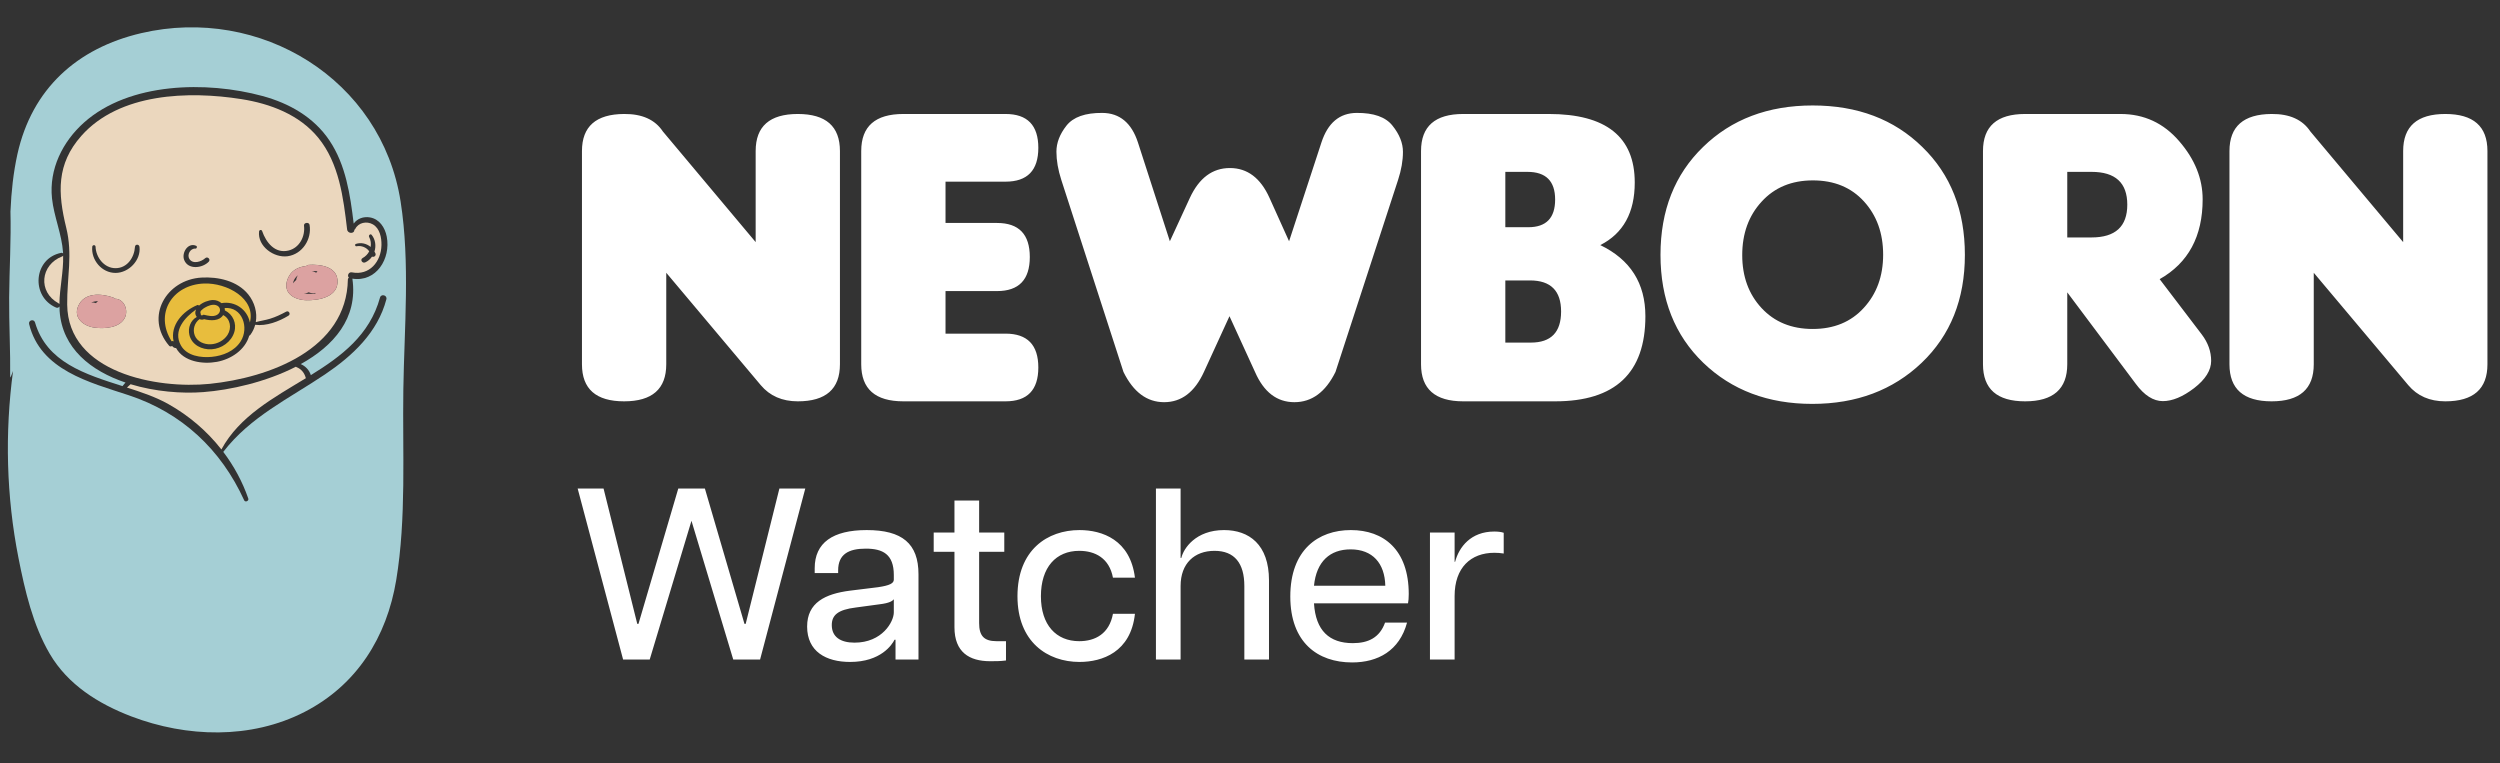 <svg width="167" height="51" viewBox="0 0 167 51" fill="none" xmlns="http://www.w3.org/2000/svg">
<rect x="0" y="0" width="167" height="51" fill="#333333" stroke="none"/>
<path d="M26.762 13.468C27.401 17.572 27.005 21.883 26.943 26.021C26.88 30.212 27.153 34.597 26.468 38.747C25.837 42.563 23.833 45.77 20.337 47.561C16.752 49.396 12.477 49.266 8.771 47.855C6.583 47.019 4.534 45.742 3.325 43.679C2.196 41.755 1.664 39.445 1.235 37.275C0.422 33.156 0.317 28.931 0.872 24.779C0.831 24.896 0.785 25.014 0.736 25.129C0.721 25.165 0.698 25.193 0.68 25.223C0.701 23.442 0.598 21.648 0.611 19.872C0.627 17.95 0.749 16.018 0.698 14.094H0.701C0.754 12.814 0.89 11.544 1.163 10.299C2.132 5.934 5.145 3.215 9.44 2.213C17.381 0.363 25.484 5.29 26.762 13.468ZM23.534 18.613C25.129 18.868 26.12 17.286 25.834 15.804C25.719 15.209 25.351 14.633 24.718 14.524C24.281 14.447 23.869 14.6 23.626 14.935C23.396 13.016 23.103 11.017 22.006 9.384C20.963 7.825 19.318 6.898 17.539 6.415C13.811 5.4 8.641 5.489 5.615 8.183C4.179 9.463 3.269 11.298 3.473 13.248C3.604 14.475 4.128 15.632 4.212 16.867C4.212 16.89 4.212 16.91 4.212 16.93C4.186 16.9 4.146 16.88 4.089 16.89C2.231 17.252 2.042 19.818 3.747 20.546C3.841 20.587 3.931 20.541 3.974 20.47C3.974 20.569 3.974 20.669 3.982 20.769C4.156 23.286 6.093 24.783 8.385 25.555C8.36 25.583 8.336 25.609 8.314 25.634C8.27 25.683 8.227 25.731 8.188 25.785C8.186 25.788 8.186 25.79 8.183 25.793C5.694 24.998 3.118 24.206 2.339 21.538C2.265 21.285 1.884 21.39 1.945 21.645C2.697 24.725 5.978 25.537 8.597 26.401C12.144 27.569 14.767 30.03 16.31 33.419C16.379 33.575 16.64 33.465 16.586 33.304C16.195 32.174 15.625 31.126 14.915 30.186C16.724 27.832 19.305 26.629 21.71 25.009C23.555 23.764 25.227 22.208 25.809 19.995C25.883 19.718 25.461 19.604 25.385 19.877C24.695 22.387 22.811 23.792 20.764 25.06C20.662 24.727 20.407 24.456 20.09 24.321C22.29 23.105 23.918 21.255 23.54 18.622C23.539 18.62 23.537 18.617 23.534 18.613Z" fill="#A5CFD5"/>
<path d="M24.907 14.988C25.374 15.254 25.492 15.88 25.482 16.371C25.461 17.48 24.679 18.423 23.506 18.193C23.284 18.149 23.174 18.428 23.307 18.545C23.269 18.571 23.241 18.609 23.238 18.663C23.164 23.347 17.976 25.231 14.018 25.64C10.478 26.005 4.529 24.899 4.488 20.339C4.47 18.551 4.867 16.992 4.424 15.211C3.855 12.895 3.765 10.958 5.434 9.075C7.977 6.205 12.605 6.064 16.131 6.622C18.053 6.926 19.993 7.654 21.258 9.2C22.656 10.912 22.937 13.204 23.187 15.325C23.22 15.624 23.68 15.635 23.67 15.349C23.693 15.338 23.716 15.323 23.729 15.295C23.938 14.865 24.498 14.753 24.907 14.988ZM24.851 17.142C24.963 17.198 25.152 17.094 25.075 16.918C25.057 16.879 25.034 16.841 25.014 16.805C25.132 16.429 25.081 16.003 24.828 15.691C24.746 15.589 24.603 15.719 24.657 15.824C24.769 16.044 24.797 16.276 24.759 16.496C24.493 16.273 24.135 16.179 23.78 16.291C23.678 16.322 23.719 16.473 23.824 16.45C24.135 16.386 24.483 16.527 24.664 16.787C24.572 16.969 24.424 17.127 24.225 17.237C24.031 17.344 24.202 17.613 24.396 17.528C24.585 17.444 24.738 17.306 24.851 17.142ZM20.463 20.056C21.303 20.079 22.645 19.828 22.543 18.696C22.461 17.779 21.332 17.643 20.608 17.694C20.545 17.699 20.496 17.728 20.463 17.766C19.929 17.827 19.448 18.054 19.221 18.619C18.845 19.56 19.632 20.033 20.463 20.056ZM19.213 17.117C20.202 16.979 20.838 15.974 20.68 15.024C20.646 14.814 20.279 14.863 20.307 15.075C20.396 15.786 20.013 16.555 19.272 16.736C18.362 16.958 17.769 16.187 17.511 15.435C17.47 15.32 17.319 15.348 17.306 15.463C17.194 16.447 18.296 17.242 19.213 17.117ZM19.272 21.085C19.44 20.98 19.29 20.722 19.116 20.819C18.768 21.008 18.418 21.175 18.037 21.292C17.726 21.387 17.401 21.43 17.087 21.517C17.199 20.878 17.01 20.196 16.581 19.664C15.847 18.757 14.572 18.479 13.46 18.542C11.102 18.68 9.648 21.175 11.298 23.096C11.354 23.163 11.439 23.152 11.498 23.109C11.554 23.194 11.649 23.252 11.766 23.255C12.267 24.165 13.545 24.346 14.493 24.17C15.448 23.994 16.379 23.367 16.647 22.427C16.675 22.414 16.703 22.396 16.724 22.368C16.877 22.159 16.985 21.931 17.046 21.696C17.797 21.798 18.643 21.471 19.272 21.085ZM13.944 17.482C14.092 17.326 13.864 17.104 13.708 17.247C13.453 17.48 12.885 17.674 12.65 17.296C12.474 17.009 12.719 16.58 13.051 16.608C13.148 16.616 13.194 16.46 13.103 16.419C12.551 16.174 12.114 16.897 12.305 17.372C12.574 18.042 13.53 17.914 13.944 17.482ZM7.716 18.231C8.6 18.231 9.423 17.382 9.318 16.491C9.295 16.301 9.029 16.294 9.016 16.491C8.97 17.198 8.503 17.914 7.716 17.914C6.959 17.916 6.407 17.191 6.384 16.483C6.379 16.34 6.177 16.342 6.162 16.483C6.08 17.37 6.798 18.231 7.716 18.231ZM8.367 21.165C8.582 20.633 8.237 19.928 7.646 19.956C7.631 19.918 7.6 19.887 7.557 19.872C6.749 19.596 5.622 19.514 5.219 20.457C4.884 21.247 5.595 21.783 6.3 21.883C6.975 21.982 8.063 21.908 8.367 21.165Z" fill="#EBD7BE"/>
<path d="M22.543 18.697C22.645 19.829 21.303 20.079 20.462 20.056C19.632 20.033 18.845 19.56 19.221 18.62C19.448 18.055 19.928 17.828 20.462 17.766C20.496 17.728 20.544 17.7 20.608 17.695C21.331 17.643 22.461 17.779 22.543 18.697ZM21.122 18.218C21.148 18.18 21.175 18.147 21.206 18.119C21.078 18.106 20.951 18.104 20.825 18.106C20.923 18.121 21.022 18.157 21.122 18.218ZM21.086 19.609L21.084 19.606C21.073 19.593 21.063 19.581 21.055 19.565C20.974 19.588 20.884 19.593 20.784 19.576C20.726 19.565 20.672 19.547 20.623 19.524C20.524 19.576 20.419 19.606 20.306 19.619C20.388 19.624 20.472 19.624 20.554 19.627C20.728 19.627 20.907 19.627 21.086 19.609ZM19.908 18.382C19.867 18.418 19.824 18.451 19.788 18.492C19.676 18.617 19.596 18.77 19.573 18.926C19.627 18.852 19.704 18.77 19.788 18.694C19.796 18.581 19.842 18.474 19.908 18.382Z" fill="#DCA2A1"/>
<path d="M20.419 25.226C20.422 25.242 20.429 25.249 20.434 25.262C18.277 26.576 16.003 27.792 14.789 30.023C13.828 28.797 12.619 27.762 11.242 26.99C10.427 26.532 9.466 26.203 8.479 25.888C8.495 25.873 8.51 25.86 8.526 25.848C8.592 25.789 8.659 25.73 8.722 25.666C10.363 26.162 12.149 26.305 13.583 26.192C15.369 26.057 17.761 25.523 19.762 24.498C19.775 24.506 19.788 24.516 19.806 24.524C20.12 24.643 20.33 24.904 20.419 25.226Z" fill="#EBD7BE"/>
<path d="M13.627 18.939C15.147 18.88 17.107 19.938 16.693 21.543C16.522 20.669 15.692 20.089 14.792 20.25C14.636 20.112 14.421 20.033 14.212 20.041C13.934 20.053 13.54 20.189 13.289 20.419C13.269 20.383 13.233 20.358 13.182 20.378C12.221 20.774 11.35 21.712 11.598 22.811C11.562 22.777 11.503 22.77 11.467 22.8C10.299 20.968 11.495 19.021 13.627 18.939Z" fill="#E8BD3D"/>
<path d="M15.004 20.577C16.18 20.47 16.665 21.89 16.072 22.811C15.656 23.462 14.889 23.764 14.15 23.838C13.43 23.909 12.474 23.782 12.08 23.066C11.541 22.087 12.344 21.201 13.1 20.669C13.072 20.733 13.051 20.799 13.046 20.871C13.039 20.983 13.079 21.088 13.146 21.172C12.724 21.4 12.54 21.906 12.652 22.381C12.814 23.045 13.496 23.375 14.137 23.332C14.802 23.291 15.453 22.838 15.65 22.187C15.829 21.596 15.556 20.994 15.019 20.733C15.022 20.679 15.014 20.628 15.004 20.577Z" fill="#E8BD3D"/>
<path d="M14.907 21.047C15.395 21.295 15.492 21.918 15.198 22.373C14.953 22.749 14.516 22.981 14.071 22.999C13.644 23.015 13.169 22.828 13.008 22.404C12.857 22.01 12.995 21.56 13.328 21.318C13.425 21.361 13.534 21.371 13.634 21.323C14.074 21.427 14.644 21.461 14.907 21.047Z" fill="#E8BD3D"/>
<path d="M14.659 20.561C14.746 20.723 14.682 20.937 14.477 21.044C14.219 21.177 13.9 21.088 13.637 21.029C13.575 21.016 13.529 21.039 13.498 21.075C13.435 21.065 13.401 21.024 13.404 20.942C13.363 20.853 13.389 20.774 13.478 20.707C13.537 20.641 13.619 20.59 13.695 20.544C13.902 20.426 14.178 20.311 14.421 20.38C14.503 20.401 14.564 20.442 14.61 20.49C14.623 20.518 14.639 20.541 14.659 20.561Z" fill="#E8BD3D"/>
<path d="M7.647 19.957C8.237 19.929 8.582 20.634 8.367 21.165C8.063 21.909 6.974 21.983 6.3 21.884C5.594 21.784 4.884 21.247 5.219 20.458C5.623 19.515 6.75 19.597 7.557 19.872C7.6 19.888 7.631 19.918 7.647 19.957ZM6.412 20.25C6.453 20.194 6.502 20.148 6.555 20.11C6.397 20.118 6.244 20.146 6.101 20.207C6.205 20.197 6.313 20.212 6.412 20.25Z" fill="#DCA2A1"/>
<path d="M4.217 17.079C4.248 18.163 3.979 19.231 3.969 20.309C3.956 20.291 3.936 20.276 3.913 20.263C2.515 19.504 2.694 17.685 4.156 17.128C4.184 17.117 4.202 17.1 4.217 17.079Z" fill="#EBD7BE"/>
<path d="M50.478 16.173V10.088C50.478 8.438 51.416 7.614 53.293 7.614C55.17 7.614 56.108 8.438 56.108 10.088V24.335C56.108 25.984 55.17 26.809 53.293 26.809C52.25 26.809 51.426 26.449 50.819 25.728L44.506 18.221V24.335C44.506 25.984 43.567 26.809 41.69 26.809C39.813 26.809 38.875 25.984 38.875 24.335V10.088C38.875 8.448 39.813 7.623 41.69 7.614C42.894 7.604 43.757 7.993 44.278 8.78L50.478 16.173ZM67.171 26.809H60.346C58.468 26.809 57.53 25.984 57.53 24.335V10.088C57.53 8.438 58.468 7.614 60.346 7.614H67.171C68.63 7.614 69.36 8.367 69.36 9.874C69.36 11.382 68.63 12.135 67.171 12.135H63.161V14.894H66.602C68.062 14.894 68.791 15.652 68.791 17.169C68.791 18.685 68.062 19.444 66.602 19.444H63.161V22.287H67.171C68.63 22.287 69.36 23.041 69.36 24.548C69.36 26.055 68.63 26.809 67.171 26.809ZM86.465 26.866C85.299 26.866 84.422 26.193 83.835 24.847L82.129 21.122L80.422 24.847C79.806 26.193 78.92 26.866 77.763 26.866C76.617 26.866 75.711 26.193 75.048 24.847L70.896 12.021C70.678 11.348 70.569 10.718 70.569 10.13C70.569 9.543 70.791 8.964 71.237 8.396C71.692 7.817 72.493 7.533 73.64 7.543C74.796 7.552 75.588 8.211 76.015 9.519L78.147 16.116L79.484 13.216C80.1 11.889 80.991 11.225 82.157 11.225C83.323 11.225 84.204 11.889 84.802 13.216L86.11 16.116L88.271 9.519C88.698 8.211 89.48 7.552 90.617 7.543C91.764 7.533 92.565 7.817 93.02 8.396C93.484 8.974 93.717 9.557 93.717 10.145C93.717 10.732 93.608 11.358 93.39 12.021L89.21 24.847C88.546 26.193 87.631 26.866 86.465 26.866ZM109.912 21.122C109.912 24.913 107.902 26.809 103.883 26.809H97.741C95.864 26.809 94.925 25.984 94.925 24.335V10.088C94.925 8.438 95.864 7.614 97.741 7.614H103.457C107.286 7.614 109.201 9.14 109.201 12.192C109.201 14.202 108.433 15.595 106.898 16.372C108.907 17.339 109.912 18.922 109.912 21.122ZM104.281 20.809C104.281 19.425 103.589 18.733 102.205 18.733H100.556V22.885H102.262C103.608 22.885 104.281 22.193 104.281 20.809ZM103.883 13.33C103.883 12.097 103.267 11.481 102.035 11.481H100.556V15.178H102.092C103.286 15.178 103.883 14.562 103.883 13.33ZM131.254 17.026C131.254 19.993 130.292 22.396 128.368 24.235C126.444 26.065 124.008 26.98 121.059 26.98C118.111 26.98 115.685 26.065 113.78 24.235C111.874 22.396 110.921 19.993 110.921 17.026C110.921 14.059 111.869 11.656 113.765 9.818C115.661 7.969 118.102 7.045 121.088 7.045C124.083 7.045 126.524 7.969 128.411 9.818C130.306 11.656 131.254 14.059 131.254 17.026ZM124.515 13.458C123.662 12.519 122.524 12.05 121.102 12.05C119.68 12.05 118.538 12.524 117.675 13.472C116.813 14.41 116.381 15.6 116.381 17.041C116.381 18.472 116.813 19.652 117.675 20.581C118.538 21.51 119.676 21.975 121.088 21.975C122.51 21.975 123.647 21.505 124.5 20.567C125.363 19.628 125.794 18.444 125.794 17.012C125.794 15.581 125.368 14.396 124.515 13.458ZM144.265 18.647L147.08 22.344C147.497 22.894 147.705 23.482 147.705 24.107C147.705 24.733 147.326 25.34 146.568 25.927C145.81 26.506 145.113 26.795 144.478 26.795C143.843 26.795 143.241 26.411 142.672 25.643L138.093 19.529V24.335C138.093 25.984 137.155 26.809 135.278 26.809C133.401 26.809 132.463 25.984 132.463 24.335V10.088C132.463 8.438 133.401 7.614 135.278 7.614H141.648C143.222 7.614 144.53 8.22 145.573 9.434C146.615 10.637 147.137 11.931 147.137 13.315C147.137 15.789 146.179 17.567 144.265 18.647ZM138.093 11.481V15.861H139.715C141.307 15.861 142.103 15.131 142.103 13.671C142.103 12.211 141.307 11.481 139.715 11.481H138.093ZM160.531 16.173V10.088C160.531 8.438 161.469 7.614 163.346 7.614C165.223 7.614 166.161 8.438 166.161 10.088V24.335C166.161 25.984 165.223 26.809 163.346 26.809C162.303 26.809 161.479 26.449 160.872 25.728L154.559 18.221V24.335C154.559 25.984 153.62 26.809 151.743 26.809C149.867 26.809 148.928 25.984 148.928 24.335V10.088C148.928 8.448 149.867 7.623 151.743 7.614C152.947 7.604 153.81 7.993 154.331 8.78L160.531 16.173Z" fill="white"/>
<path d="M41.623 44.055L38.588 32.636H40.318L42.569 41.673H42.65L45.309 32.636H47.087L49.73 41.673H49.812L52.063 32.636H53.792L50.774 44.055H48.98L46.19 34.789L43.401 44.055H41.623ZM57.896 35.409C60.262 35.409 61.355 36.306 61.355 38.362V44.055H59.821V42.734H59.756C59.593 43.06 58.843 44.218 56.787 44.218C55.172 44.218 53.916 43.517 53.916 41.853C53.916 40.254 55.123 39.667 56.787 39.455L58.647 39.226C59.43 39.112 59.707 38.965 59.707 38.721V38.411C59.707 37.024 58.973 36.649 57.831 36.649C56.689 36.649 55.988 37.024 55.988 38.101V38.28H54.422V37.954C54.422 36.257 55.629 35.409 57.896 35.409ZM59.707 40.907V40.026C59.626 40.14 59.43 40.287 58.744 40.368L57.178 40.58C55.955 40.727 55.563 41.102 55.563 41.755C55.563 42.538 56.134 42.929 57.081 42.929C58.94 42.929 59.707 41.526 59.707 40.907ZM66.564 42.831H67.2V44.12C66.841 44.169 66.499 44.169 66.139 44.169C64.753 44.169 63.758 43.566 63.758 41.902V36.861H62.371V35.572H63.758V33.435H65.406V35.572H67.086V36.861H65.406V41.624C65.406 42.456 65.715 42.831 66.564 42.831ZM72.11 44.218C69.973 44.218 67.967 42.88 67.967 39.83C67.967 36.73 69.973 35.409 72.11 35.409C73.628 35.409 75.504 36.062 75.814 38.59H74.345C74.101 37.285 73.155 36.796 72.094 36.796C70.544 36.796 69.533 37.889 69.533 39.83C69.533 41.739 70.544 42.831 72.094 42.831C73.171 42.831 74.101 42.326 74.345 41.004H75.814C75.536 43.566 73.628 44.218 72.11 44.218ZM81.768 35.409C83.432 35.409 84.769 36.371 84.769 38.769V44.055H83.122V39.145C83.122 37.628 82.469 36.796 81.131 36.796C79.794 36.796 78.864 37.628 78.864 39.145V44.055H77.216V32.636H78.864V37.269H78.913C79.06 36.633 79.875 35.409 81.768 35.409ZM94.104 39.683C94.104 39.977 94.087 40.124 94.055 40.303H87.774C87.888 42.13 88.802 42.962 90.368 42.962C91.412 42.962 92.162 42.587 92.521 41.592H93.99C93.484 43.468 92.048 44.251 90.319 44.251C88.019 44.251 86.192 42.913 86.192 39.846C86.192 36.73 88.051 35.409 90.237 35.409C92.423 35.409 94.104 36.714 94.104 39.683ZM87.774 39.129H92.538C92.505 37.628 91.689 36.698 90.221 36.698C88.851 36.698 87.937 37.497 87.774 39.129ZM99.811 35.507C100.023 35.507 100.252 35.523 100.448 35.589V36.975C100.235 36.942 100.04 36.926 99.828 36.926C98.245 36.926 97.168 37.921 97.168 39.814V44.055H95.521V35.572H97.168V37.53H97.201C97.462 36.535 98.261 35.507 99.811 35.507Z" fill="white"/>
</svg>
